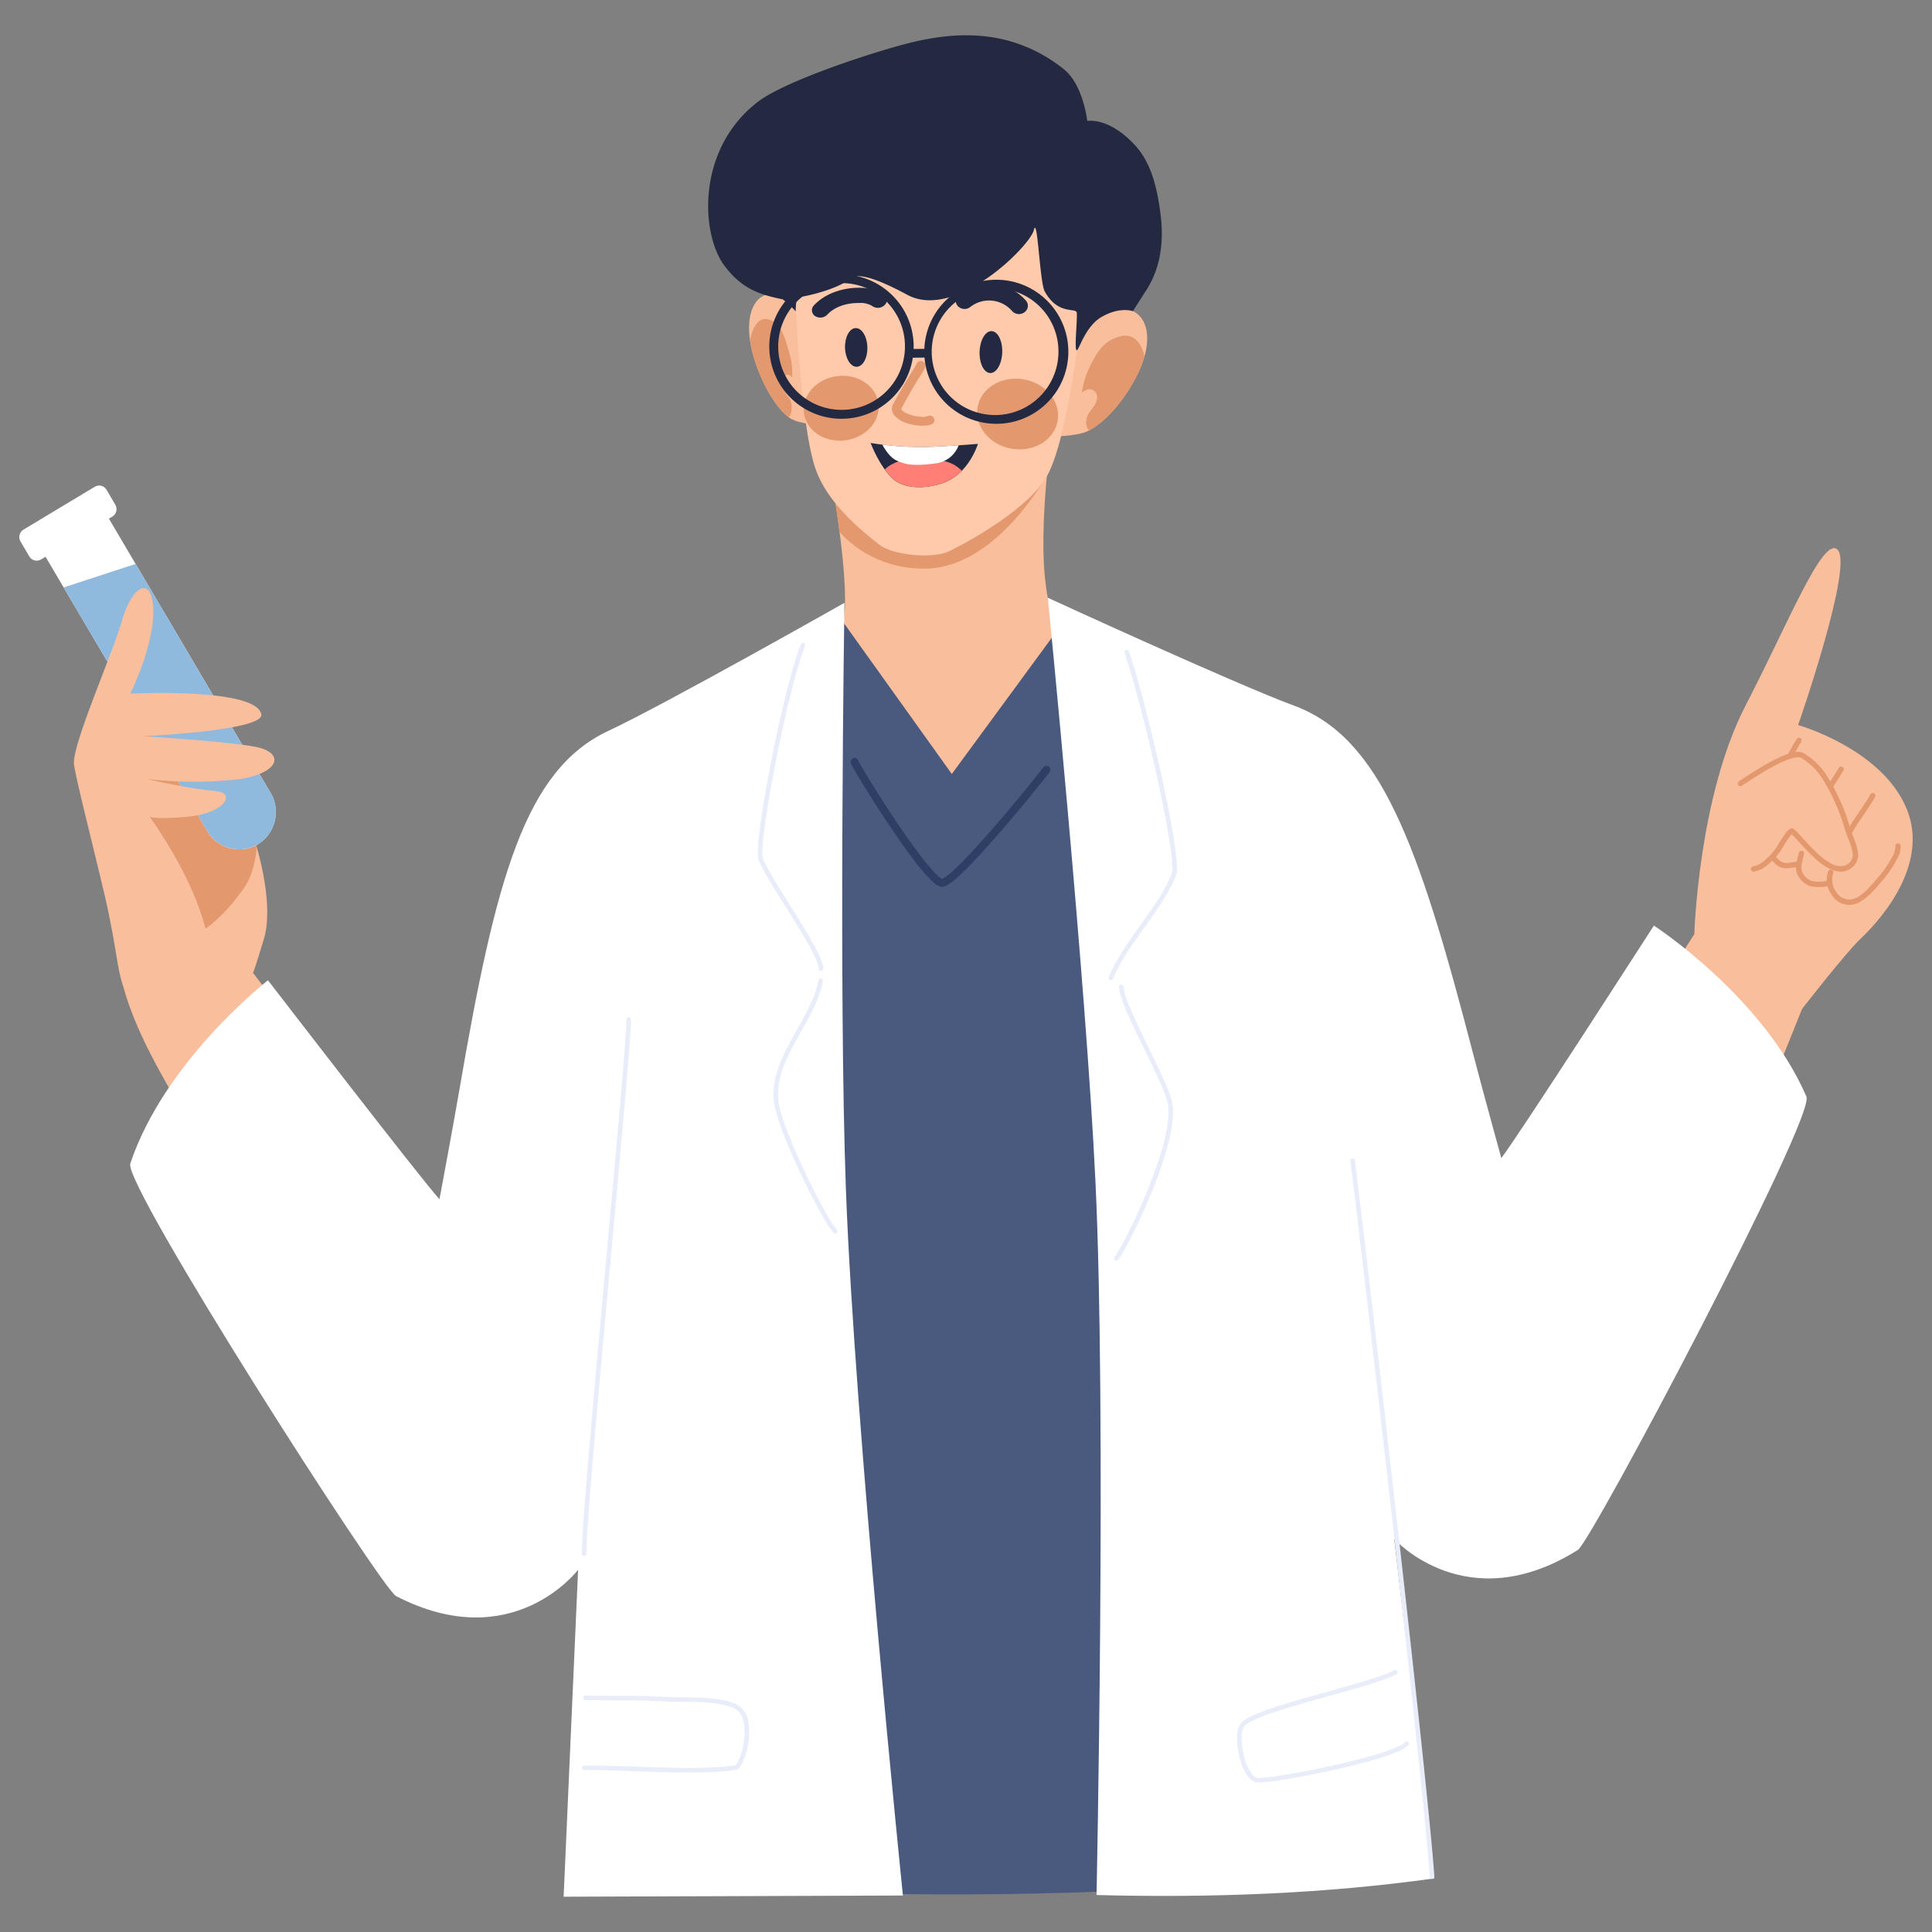 <?xml version="1.0" encoding="UTF-8"?> <svg xmlns="http://www.w3.org/2000/svg" xmlns:xlink="http://www.w3.org/1999/xlink" id="Layer_1" data-name="Layer 1" viewBox="0 0 500 500"><rect x="0" y="0" width="500" height="500" fill="#808080" stroke="none"/><defs><clipPath id="clip-path"><path d="M279.649,84.4s9.219-5.972,13.458-3.948,5.531,8.5.695,17.571c-3.875,7.271-9.364,12.57-13.084,13.866-2.518.878-7.824,1.12-7.824,1.12Z" style="fill:none"></path></clipPath><clipPath id="clip-path-2"><path d="M207.854,81.146s-6.9-6.365-10.415-4.531-5.021,8.242-1.838,17.506c2.551,7.426,6.529,12.955,9.393,14.411,1.938.987,6.141,1.461,6.141,1.461Z" style="fill:none"></path></clipPath><clipPath id="clip-path-3"><path d="M271.877,114.476s-2.627,19.32-1.62,33c1.722,23.42,12.582,29.126,12.582,29.126s-1.111,21.632-30.219,23.605c-37.913,2.568-43.483-20.65-43.483-20.65s8.941-11.87,9.5-22.146c.711-12.977-5.041-42.52-5.041-42.52Z" style="fill:none"></path></clipPath><clipPath id="clip-path-4"><path d="M253.094,114.871s-9.463.777-13.431.819a79.512,79.512,0,0,1-14.347-1.053s2.305,6.2,5.9,9.4c2.6,2.312,8,2.76,13.121.857C250.787,122.5,253.094,114.871,253.094,114.871Z" style="fill:none"></path></clipPath><clipPath id="clip-path-5"><path d="M54.083,298.579c14.6,23.252,40-7.627,33.169-17.235C74.108,262.868,65.479,251.78,65.479,251.78s.344-.559,2.825-8.805c4.6-15.25-10.232-53.231-21.812-55.515-23.6-4.655-14.964,62.621-14.964,62.621-.494,1.038.494,5.807,1.063,7.6C36.127,268.852,42.752,280.534,54.083,298.579Z" style="fill:none"></path></clipPath><clipPath id="clip-path-6"><path d="M10.6,141.713l16.074-9.692a10.045,10.045,0,0,1,1.13,1.556l42.175,71.53a9.8,9.8,0,0,1-3.219,13.379,9.572,9.572,0,0,1-13.168-3.5l-42.175-71.53A10.184,10.184,0,0,1,10.6,141.713Z" style="fill:none"></path></clipPath></defs><path d="M424.29,263.885l14.2-22.111s1.015-35.6,13.321-59.3c10.883-20.963,19.952-43.883,23.739-40.224,4.241,4.092-10.2,45.39-10.2,45.39s22.133,6.239,28.278,22.146c4.967,12.851-4.558,26.029-12.331,33.382-3.7,3.5-14.92,17.933-14.92,17.933l-11.255,27.969Z" style="fill:#f9be9c;fill-rule:evenodd"></path><path d="M463.687,215.914c-.076.075-.159.16-.231.243a32.692,32.692,0,0,0-2.326,3.569,17.108,17.108,0,0,1-3.846,4.236,7.257,7.257,0,0,1-3.389,1.622.688.688,0,0,1-.759-.617.7.7,0,0,1,.618-.767,5.845,5.845,0,0,0,2.68-1.336,15.467,15.467,0,0,0,3.5-3.847,34.626,34.626,0,0,1,2.454-3.746,2.758,2.758,0,0,1,1.017-.84.845.845,0,0,1,.852.138c1.192.96,3.357,3.726,5.842,6.058a21.588,21.588,0,0,0,2.716,2.211c2.086,1.387,4.23,2.021,6.023.246a2.988,2.988,0,0,0,.524-2.79c-.357-1.973-1.473-4.161-1.907-5.656a50.86,50.86,0,0,0-5.432-12.469,16.926,16.926,0,0,0-5.918-6.063,1.924,1.924,0,0,0-1.024-.132,10.049,10.049,0,0,0-2.768.763c-4.289,1.707-9.955,5.613-11.521,6.609a.691.691,0,1,1-.74-1.168c1.6-1.021,7.383-4.99,11.756-6.732a11.328,11.328,0,0,1,3.174-.857,3.231,3.231,0,0,1,1.768.286,18.3,18.3,0,0,1,6.445,6.542,52.384,52.384,0,0,1,5.6,12.829c.441,1.528,1.571,3.773,1.937,5.791a4.328,4.328,0,0,1-.916,4.035c-2.311,2.285-5.085,1.714-7.771-.077C468.658,221.736,465.412,217.5,463.687,215.914Z" style="fill:#e3986d;fill-rule:evenodd"></path><path d="M491.888,218.828a5.572,5.572,0,0,1-.615,2.841,30.016,30.016,0,0,1-4.187,6.324c-2.14,2.479-4.323,5.072-6.931,5.959a5.244,5.244,0,0,1-5.994-2.21,6.664,6.664,0,0,1-1.014-6.278.691.691,0,1,1,1.271.545,5.243,5.243,0,0,0,.867,4.91,3.894,3.894,0,0,0,4.429,1.715c2.4-.815,4.353-3.265,6.324-5.546a31.276,31.276,0,0,0,3.512-5.051,5.754,5.754,0,0,0,.964-3,.7.7,0,0,1,.585-.793A.69.69,0,0,1,491.888,218.828Z" style="fill:#e3986d;fill-rule:evenodd"></path><path d="M472.9,227.851a.693.693,0,0,1,1.17.744,1.483,1.483,0,0,1-.6.531,3.817,3.817,0,0,1-1.1.329,11.538,11.538,0,0,1-3.42-.034,3.45,3.45,0,0,1-1.105-.354,5.868,5.868,0,0,1-2.832-3.1c-.484-1.5.036-3.139.5-5.231a.7.7,0,0,1,.83-.531.691.691,0,0,1,.525.828c-.212.957-.452,1.809-.582,2.594a3.982,3.982,0,0,0,.048,1.9,4.614,4.614,0,0,0,2.239,2.347,2.431,2.431,0,0,0,.779.2,10.663,10.663,0,0,0,2.23.076,5.026,5.026,0,0,0,1.022-.169A2.111,2.111,0,0,0,472.9,227.851Z" style="fill:#e3986d;fill-rule:evenodd"></path><path d="M465.037,224.4c-2.793.354-4.339.853-6.279-1.56a.7.7,0,0,1,1.084-.876c1.541,1.915,2.811,1.341,5.029,1.058a.681.681,0,0,1,.769.6A.7.7,0,0,1,465.037,224.4Z" style="fill:#e3986d;fill-rule:evenodd"></path><path d="M485.278,206.239c-1.294,2.4-4.7,6.92-5.977,9.347a.692.692,0,1,1-1.227-.642c1.281-2.432,4.687-6.96,5.98-9.36A.7.7,0,0,1,485,205.3.69.69,0,0,1,485.278,206.239Z" style="fill:#e3986d;fill-rule:evenodd"></path><path d="M477.037,199.465c-.9,1.511-1.784,2.847-2.578,4.1a.694.694,0,1,1-1.17-.745c.787-1.238,1.662-2.561,2.557-4.058a.692.692,0,1,1,1.191.7Z" style="fill:#e3986d;fill-rule:evenodd"></path><path d="M466.161,191.972c-.754,1.235-1.589,2.7-1.971,3.429a.692.692,0,1,1-1.227-.642c.389-.742,1.242-2.243,2.014-3.5a.692.692,0,1,1,1.184.718Z" style="fill:#e3986d;fill-rule:evenodd"></path><path d="M279.649,84.4s9.219-5.972,13.458-3.948,5.531,8.5.695,17.571c-3.875,7.271-9.364,12.57-13.084,13.866-2.518.878-7.824,1.12-7.824,1.12Z" style="fill:#f9be9c;fill-rule:evenodd"></path><g style="clip-path:url(#clip-path)"><path d="M279.956,101.641a26.685,26.685,0,0,1,1.182-4.7c2.544-6.027,4.654-8.907,8.959-9.933s6.568,3.62,6.393,9.081-4,11-7.112,13.129-5.137,3.127-7.481,2.094c-.879-.386-1.224-2.873.068-4.679,0,0,3.053-3.2,1.577-5.077S279.956,101.641,279.956,101.641Z" style="fill:#e3986d;fill-rule:evenodd"></path></g><path d="M207.854,81.146s-6.9-6.365-10.415-4.531-5.021,8.242-1.838,17.506c2.551,7.426,6.529,12.955,9.393,14.411,1.938.987,6.141,1.461,6.141,1.461Z" style="fill:#f9be9c;fill-rule:evenodd"></path><g style="clip-path:url(#clip-path-2)"><path d="M205.016,97.782a21.346,21.346,0,0,0-.3-4.72c-1.583-6.126-2.622-9.767-6.163-10.458-3.051-.595-4.688,4.017-4.949,9.475s2.373,11.157,4.7,13.414,3.857,3.346,5.8,2.418c.727-.347,1.184-2.814.288-4.673,0,0-2.984-3.62-1.674-5.428S205.016,97.782,205.016,97.782Z" style="fill:#e3986d;fill-rule:evenodd"></path></g><path d="M271.877,114.476s-2.627,19.32-1.62,33c1.722,23.42,12.582,29.126,12.582,29.126s-1.111,21.632-30.219,23.605c-37.913,2.568-43.483-20.65-43.483-20.65s8.941-11.87,9.5-22.146c.711-12.977-5.041-42.52-5.041-42.52Z" style="fill:#f9be9c;fill-rule:evenodd"></path><g style="clip-path:url(#clip-path-3)"><path d="M271.533,122s-13.082,24.726-31.72,25.157c-12.5.288-21.16-6.685-24.722-12.359s-5.812-17.376-5.812-17.376l64.433-1.182Z" style="fill:#e3986d;fill-rule:evenodd"></path></g><path d="M280.155,78.905s-3.315,33.41-9.069,44.069c-4.4,8.143-19.008,16.533-25.4,19.668-4.186,2.052-14.591,1.109-18.148-1.7-5.167-4.076-13.453-10.895-16.476-19.58-4.306-12.36-5.541-50.913-5.541-50.913s8.794-40.724,46.011-29.834S280.155,78.905,280.155,78.905Z" style="fill:#ffcaac;fill-rule:evenodd"></path><ellipse cx="263.361" cy="107.143" rx="9.109" ry="10.508" transform="translate(114.63 349.461) rotate(-80.597)" style="fill:#e3986d"></ellipse><ellipse cx="217.696" cy="105.649" rx="9.721" ry="8.379" transform="translate(-11.761 28.819) rotate(-7.375)" style="fill:#e3986d"></ellipse><path d="M281.386,31.3s5.552-1.107,12.361,6.292c3.938,4.279,5.627,10.223,6.6,17.842.757,5.96.492,13.375-3.878,19.973-1.259,1.9-3.264,5.133-3.264,5.133s-3.4-1.29-8.207,1.539c-3.807,2.241-5.518,7.65-6.165,8.45-1.033,1.276.112-8.377-.186-9.664s-4.873.713-8.269-5.441c-1.318-2.387-1.87-19.988-2.828-15.855C266.6,63.631,247.3,83.02,234.831,76.312c-9.369-5.04-13.536-5.737-15.291-3.949-1.6,1.63-7.732,3.753-12.617,4.519-1.143.179-.986,3.687-.986,3.687a29.478,29.478,0,0,0-3.353-3.091c-5.448-1.144-10.512-2.427-15.219-8.878-6.04-8.282-7.134-30.18,8.906-42.349,6.483-4.919,25.719-11.417,35.657-14.221C242.72,8.986,259.7,5.486,275.3,17.887,280.347,21.9,281.386,31.3,281.386,31.3Z" style="fill:#242942;fill-rule:evenodd"></path><path d="M214.1,81.427c2.133-2.275,5.456-3.042,8.127-3.01a6,6,0,0,1,3.405.716,2.5,2.5,0,0,0,3.192-.079,1.805,1.805,0,0,0,.058-2.791c-1.122-.971-3.5-1.762-6.388-1.794-3.909-.046-8.711,1.211-11.832,4.541a1.792,1.792,0,0,0,.255,2.77A2.514,2.514,0,0,0,214.1,81.427Z" style="fill:#242942;fill-rule:evenodd"></path><path d="M251.112,79.44a7.885,7.885,0,0,1,10.834,1.079,2.4,2.4,0,0,0,3.224.265,2.04,2.04,0,0,0,.324-3.006,12.6,12.6,0,0,0-17.335-1.566,2.042,2.042,0,0,0-.276,3.01A2.408,2.408,0,0,0,251.112,79.44Z" style="fill:#242942;fill-rule:evenodd"></path><ellipse cx="221.585" cy="89.915" rx="2.894" ry="5.009" transform="translate(-2.413 6.192) rotate(-1.592)" style="fill:#242942"></ellipse><ellipse cx="256.444" cy="91.12" rx="5.427" ry="2.932" transform="translate(156.453 344.237) rotate(-88.005)" style="fill:#242942"></ellipse><path d="M237.113,94.371a1.2,1.2,0,0,1,1.393-.907,1.17,1.17,0,0,1,.968,1.357,5,5,0,0,1-.719,1.494c-.8,1.3-2.5,3.864-5.464,9.364-.1.18,0,.337.138.486a3.474,3.474,0,0,0,1,.7,10.445,10.445,0,0,0,3.879.994,3.981,3.981,0,0,0,1.791-.19,1.222,1.222,0,0,1,1.612.529,1.148,1.148,0,0,1-.546,1.561c-1.377.659-4.26.519-6.579-.291A6.648,6.648,0,0,1,231.3,107.3a2.457,2.457,0,0,1-.147-2.7c3-5.57,4.724-8.172,5.537-9.484C236.9,94.778,237.1,94.4,237.113,94.371Z" style="fill:#e3986d;fill-rule:evenodd"></path><path d="M253.094,114.871s-9.463.777-13.431.819a79.512,79.512,0,0,1-14.347-1.053s2.305,6.2,5.9,9.4c2.6,2.312,8,2.76,13.121.857C250.787,122.5,253.094,114.871,253.094,114.871Z" style="fill:#242942;fill-rule:evenodd"></path><g style="clip-path:url(#clip-path-4)"><path d="M251.717,127.014s-1.239-6.775-8.083-7.834-9.881-.633-13.19,1.19c-2.806,1.546-4.875,6.493-4.875,6.493Z" style="fill:#ff7f76;fill-rule:evenodd"></path><path d="M248.277,114.638a7.173,7.173,0,0,1-6.213,5.29c-5.261.715-7.595.428-10.139-.8-2.156-1.044-3.747-4.384-3.747-4.384Z" style="fill:#fff;fill-rule:evenodd"></path></g><path d="M275.991,159.892,246.33,200.306l-29.964-41.878-50.987,36.066,25.665,294.274a1031.113,1031.113,0,0,0,108.444.14l5.581-318.869Z" style="fill:#4a5a7e;fill-rule:evenodd"></path><path d="M270.814,199.849c-5.269,8.18-24.218,35.883-27.141,35.177-4.2-1.014-22.489-36.65-22.489-37.644" style="fill:none"></path><path d="M222.174,196.926c.055.109.445.864.879,1.613,2.5,4.326,9.3,15.125,14.724,22.332a50.609,50.609,0,0,0,4.541,5.409,4.91,4.91,0,0,0,1.481,1.16,3.423,3.423,0,0,0,.375-.166,14.184,14.184,0,0,0,2.261-1.74c6.483-5.782,19.382-21.53,23.575-26.939a1.02,1.02,0,1,1,1.61,1.254c-4.238,5.468-17.279,21.371-23.83,27.214a13.673,13.673,0,0,1-3.011,2.194,2.2,2.2,0,0,1-1.305.207,4.669,4.669,0,0,1-1.916-1.11,43.957,43.957,0,0,1-5.408-6.25c-5.479-7.273-12.338-18.171-14.861-22.537-.536-.928-.884-1.579-1-1.865a1.392,1.392,0,0,1-.121-.531,1.019,1.019,0,0,1,2.009-.245Z" style="fill:#2d3f64;fill-rule:evenodd"></path><path d="M54.083,298.579c14.6,23.252,40-7.627,33.169-17.235C74.108,262.868,65.479,251.78,65.479,251.78s.344-.559,2.825-8.805c4.6-15.25-10.232-53.231-21.812-55.515-23.6-4.655-14.964,62.621-14.964,62.621-.494,1.038.494,5.807,1.063,7.6C36.127,268.852,42.752,280.534,54.083,298.579Z" style="fill:#f9be9c;fill-rule:evenodd"></path><g style="clip-path:url(#clip-path-5)"><path d="M64.318,192.313s6.207,27.144-1.173,37.519-15.775,16.58-24.921,12.425-16.909-15.528-16.947-19.74S39.209,176.53,39.209,176.53Z" style="fill:#e3986d;fill-rule:evenodd"></path></g><path d="M5.311,140.138a2.265,2.265,0,0,1,.785-3.084l18.42-11.074a2.213,2.213,0,0,1,3.055.776l2.271,3.863a2.268,2.268,0,0,1-.783,3.088L10.638,144.781A2.214,2.214,0,0,1,7.582,144Z" style="fill:#fff;fill-rule:evenodd"></path><path d="M10.6,141.713l16.074-9.692a10.045,10.045,0,0,1,1.13,1.556l42.175,71.53a9.8,9.8,0,0,1-3.219,13.379,9.572,9.572,0,0,1-13.168-3.5l-42.175-71.53A10.184,10.184,0,0,1,10.6,141.713Z" style="fill:#fff;fill-rule:evenodd"></path><g style="clip-path:url(#clip-path-6)"><path d="M16.058,152.163l19.521-6.376c.417.472.421,1.7.755,2.265l42.174,71.53a9.8,9.8,0,0,1-3.218,13.379,9.573,9.573,0,0,1-13.169-3.5l-42.174-71.53C19.612,157.367,16.271,152.758,16.058,152.163Z" style="fill:#90b9de;fill-rule:evenodd"></path></g><path d="M53.544,241.791c-2.413-10.174-7.741-20.259-14.82-30.475,0,0,.657.876,9.985.023s12.831-6.221,6.744-6.665-17.468-3.068-17.468-3.068a106.617,106.617,0,0,0,22.928.156c11.5-1.338,13.135-7,5.12-8.5s-29.118-2.732-29.118-2.732,31.677-1.379,30.712-5.72c-1.542-6.941-33.912-5.293-33.912-5.293s5.993-11.966,5.95-21.27-5.263-7.315-8.068,2.274S18.42,193.249,19.168,197.934s3.439,14.949,7.685,32.764c2.53,10.625,3.309,17.8,4.2,21.6a38.566,38.566,0,0,0,2.263,6.73Z" style="fill:#f9be9c;fill-rule:evenodd"></path><path d="M218.539,156.015s-1.522,100.116.383,151.864c2.228,60.53,14.753,182.678,14.753,182.678l-87.808.311,3.748-84.624s-16.894,22.456-47.126,6.815c-3.7-1.913-70.651-106.354-68.774-111.941C42.724,274.3,69.353,253.7,69.353,253.7s39.5,51.342,44.382,56.656c0,0,3.324-17.679,5.106-28.049,9.439-54.932,16.965-83.039,38.588-93.15C172.067,182.307,218.539,156.015,218.539,156.015Z" style="fill:#fff;fill-rule:evenodd"></path><path d="M271.175,154.7s9.9,99.637,12.341,151.363c2.85,60.5.269,184.368.269,184.368,30.073.785,59.33-.36,87.4-4.307l-10.364-87.848s18.717,20.962,47.532,2.843c3.522-2.216,61.493-111.9,59.155-117.308-11.224-25.968-39.486-44.272-39.486-44.272s-35.055,54.47-39.48,60.175c0,0-4.793-17.338-7.437-27.523-14.008-53.948-23.863-81.326-46.257-89.589C319.686,177.009,271.175,154.7,271.175,154.7Z" style="fill:#fff;fill-rule:evenodd"></path><path d="M236.448,90.315l2.771-.034a18.642,18.642,0,1,1,.045,2.256l-3.028.037a18.684,18.684,0,1,1,.223-2.9C236.459,89.888,236.456,90.1,236.448,90.315Zm21.247-15.7a16.4,16.4,0,1,0,16.231,16.4A16.326,16.326,0,0,0,257.7,74.616Zm-39.726-1.345a16.4,16.4,0,1,0,16.231,16.4A16.326,16.326,0,0,0,217.969,73.271Z" style="fill:#242942;fill-rule:evenodd"></path><path d="M162.107,263.859c.13,8.642-11.535,124.881-11.535,138.186a.592.592,0,1,0,1.183,0c0-13.31,11.665-129.563,11.535-138.2a.592.592,0,1,0-1.183.014Z" style="fill:#e8edf9;fill-rule:evenodd"></path><path d="M349.484,300.431c5.64,46.123,19.329,165.966,20.543,185.3a.592.592,0,0,0,1.181-.075c-1.214-19.337-14.906-139.23-20.547-185.368a.593.593,0,0,0-1.177.144Z" style="fill:#e8edf9;fill-rule:evenodd"></path><path d="M207.231,166.786c-3.876,10-9.467,37.269-10.808,49.615a35.014,35.014,0,0,0-.289,5.017,3.925,3.925,0,0,0,.205,1.2c1.663,4.16,8.656,14.312,12.7,21.486a40.324,40.324,0,0,1,2.357,4.7,5.723,5.723,0,0,1,.49,1.859.592.592,0,1,0,1.183,0c0-1.318-1.2-3.955-3-7.137-4.021-7.128-10.981-17.209-12.635-21.342a4.221,4.221,0,0,1-.135-1.3,40.876,40.876,0,0,1,.294-4.356c1.337-12.267,6.885-39.375,10.738-49.317a.591.591,0,1,0-1.1-.424Z" style="fill:#e8edf9;fill-rule:evenodd"></path><path d="M211.829,253.689c-1,5.176-4.146,10.124-6.89,15.141-2.837,5.185-5.241,10.44-4.682,16.04.456,4.565,4.915,14.954,9.014,23.121,2.749,5.478,5.344,9.951,6.443,11.05a.591.591,0,1,0,.839-.834c-1.067-1.067-3.555-5.432-6.224-10.747-4.03-8.027-8.446-18.22-8.9-22.707-.536-5.367,1.826-10.389,4.542-15.35,2.809-5.129,6-10.2,7.021-15.486a.594.594,0,0,0-.471-.694A.588.588,0,0,0,211.829,253.689Z" style="fill:#e8edf9;fill-rule:evenodd"></path><path d="M291.023,168.951c3.923,11.379,10.366,38.744,12,51.263a38.81,38.81,0,0,1,.378,4.466,4.341,4.341,0,0,1-.138,1.383c-1.707,4.384-4.91,8.874-8.1,13.345-3.254,4.56-6.49,9.1-8.2,13.494a.594.594,0,0,0,1.107.43c1.676-4.31,4.865-8.762,8.056-13.232,3.253-4.561,6.5-9.14,8.241-13.611a5.3,5.3,0,0,0,.219-1.817,38.89,38.89,0,0,0-.386-4.61c-1.643-12.578-8.118-40.067-12.054-51.5a.592.592,0,0,0-1.12.385Z" style="fill:#e8edf9;fill-rule:evenodd"></path><path d="M289.6,255.4c.086,2.182,1.915,6.5,4.2,11.3,3.333,7.012,7.613,15.092,8.395,18.875.821,3.994-.852,10.648-3.267,17.386-3.654,10.2-9.052,20.578-10.457,22.276a.591.591,0,0,0,.912.752c1.431-1.723,6.945-12.259,10.659-22.626,2.5-6.98,4.163-13.891,3.31-18.027-.792-3.833-5.1-12.036-8.481-19.142-2.193-4.611-4-8.743-4.082-10.836a.593.593,0,0,0-1.185.045Z" style="fill:#e8edf9;fill-rule:evenodd"></path><path d="M190.259,456.878c-10.17,1.458-26.876.009-39.044.009a.592.592,0,1,0,0,1.184c12.229,0,29.028,1.444,39.24-.028a1.543,1.543,0,0,0,.885-.56,9.371,9.371,0,0,0,1.458-2.9,18.811,18.811,0,0,0,.862-9.056,5.907,5.907,0,0,0-3.3-4.552c-5.255-2.264-13.431-1.481-19.618-1.868-6.382-.4-12.788-.107-19.161-.326a.6.6,0,0,0-.615.573.593.593,0,0,0,.573.61c6.364.219,12.756-.074,19.129.322,6.061.382,14.074-.443,19.226,1.775a4.754,4.754,0,0,1,2.609,3.7,17.5,17.5,0,0,1-.825,8.437,9.563,9.563,0,0,1-1.071,2.311A3.268,3.268,0,0,1,190.259,456.878Z" style="fill:#e8edf9;fill-rule:evenodd"></path><path d="M360.841,432.266c-4.93,2.588-20.5,6.146-30.621,9.447a53.829,53.829,0,0,0-6.555,2.512,8.4,8.4,0,0,0-2.486,1.673,5.836,5.836,0,0,0-1.023,3.481,20.358,20.358,0,0,0,1.119,7.044,10.673,10.673,0,0,0,2.07,3.754,3.25,3.25,0,0,0,2.063,1.107c3.017.24,19.286-2.7,29.886-5.76a54.2,54.2,0,0,0,6.767-2.338,7.743,7.743,0,0,0,2.474-1.56.592.592,0,0,0-.89-.78,6.692,6.692,0,0,1-2.072,1.26,52.647,52.647,0,0,1-6.607,2.281c-10.453,3.018-26.49,5.953-29.464,5.715a2.112,2.112,0,0,1-1.3-.74,9.519,9.519,0,0,1-1.81-3.327,19.144,19.144,0,0,1-1.05-6.609,4.641,4.641,0,0,1,.729-2.744,7.1,7.1,0,0,1,2.12-1.393,51.863,51.863,0,0,1,6.4-2.451c10.187-3.318,25.845-6.925,30.807-9.523a.592.592,0,0,0-.551-1.049Z" style="fill:#e8edf9;fill-rule:evenodd"></path></svg> 